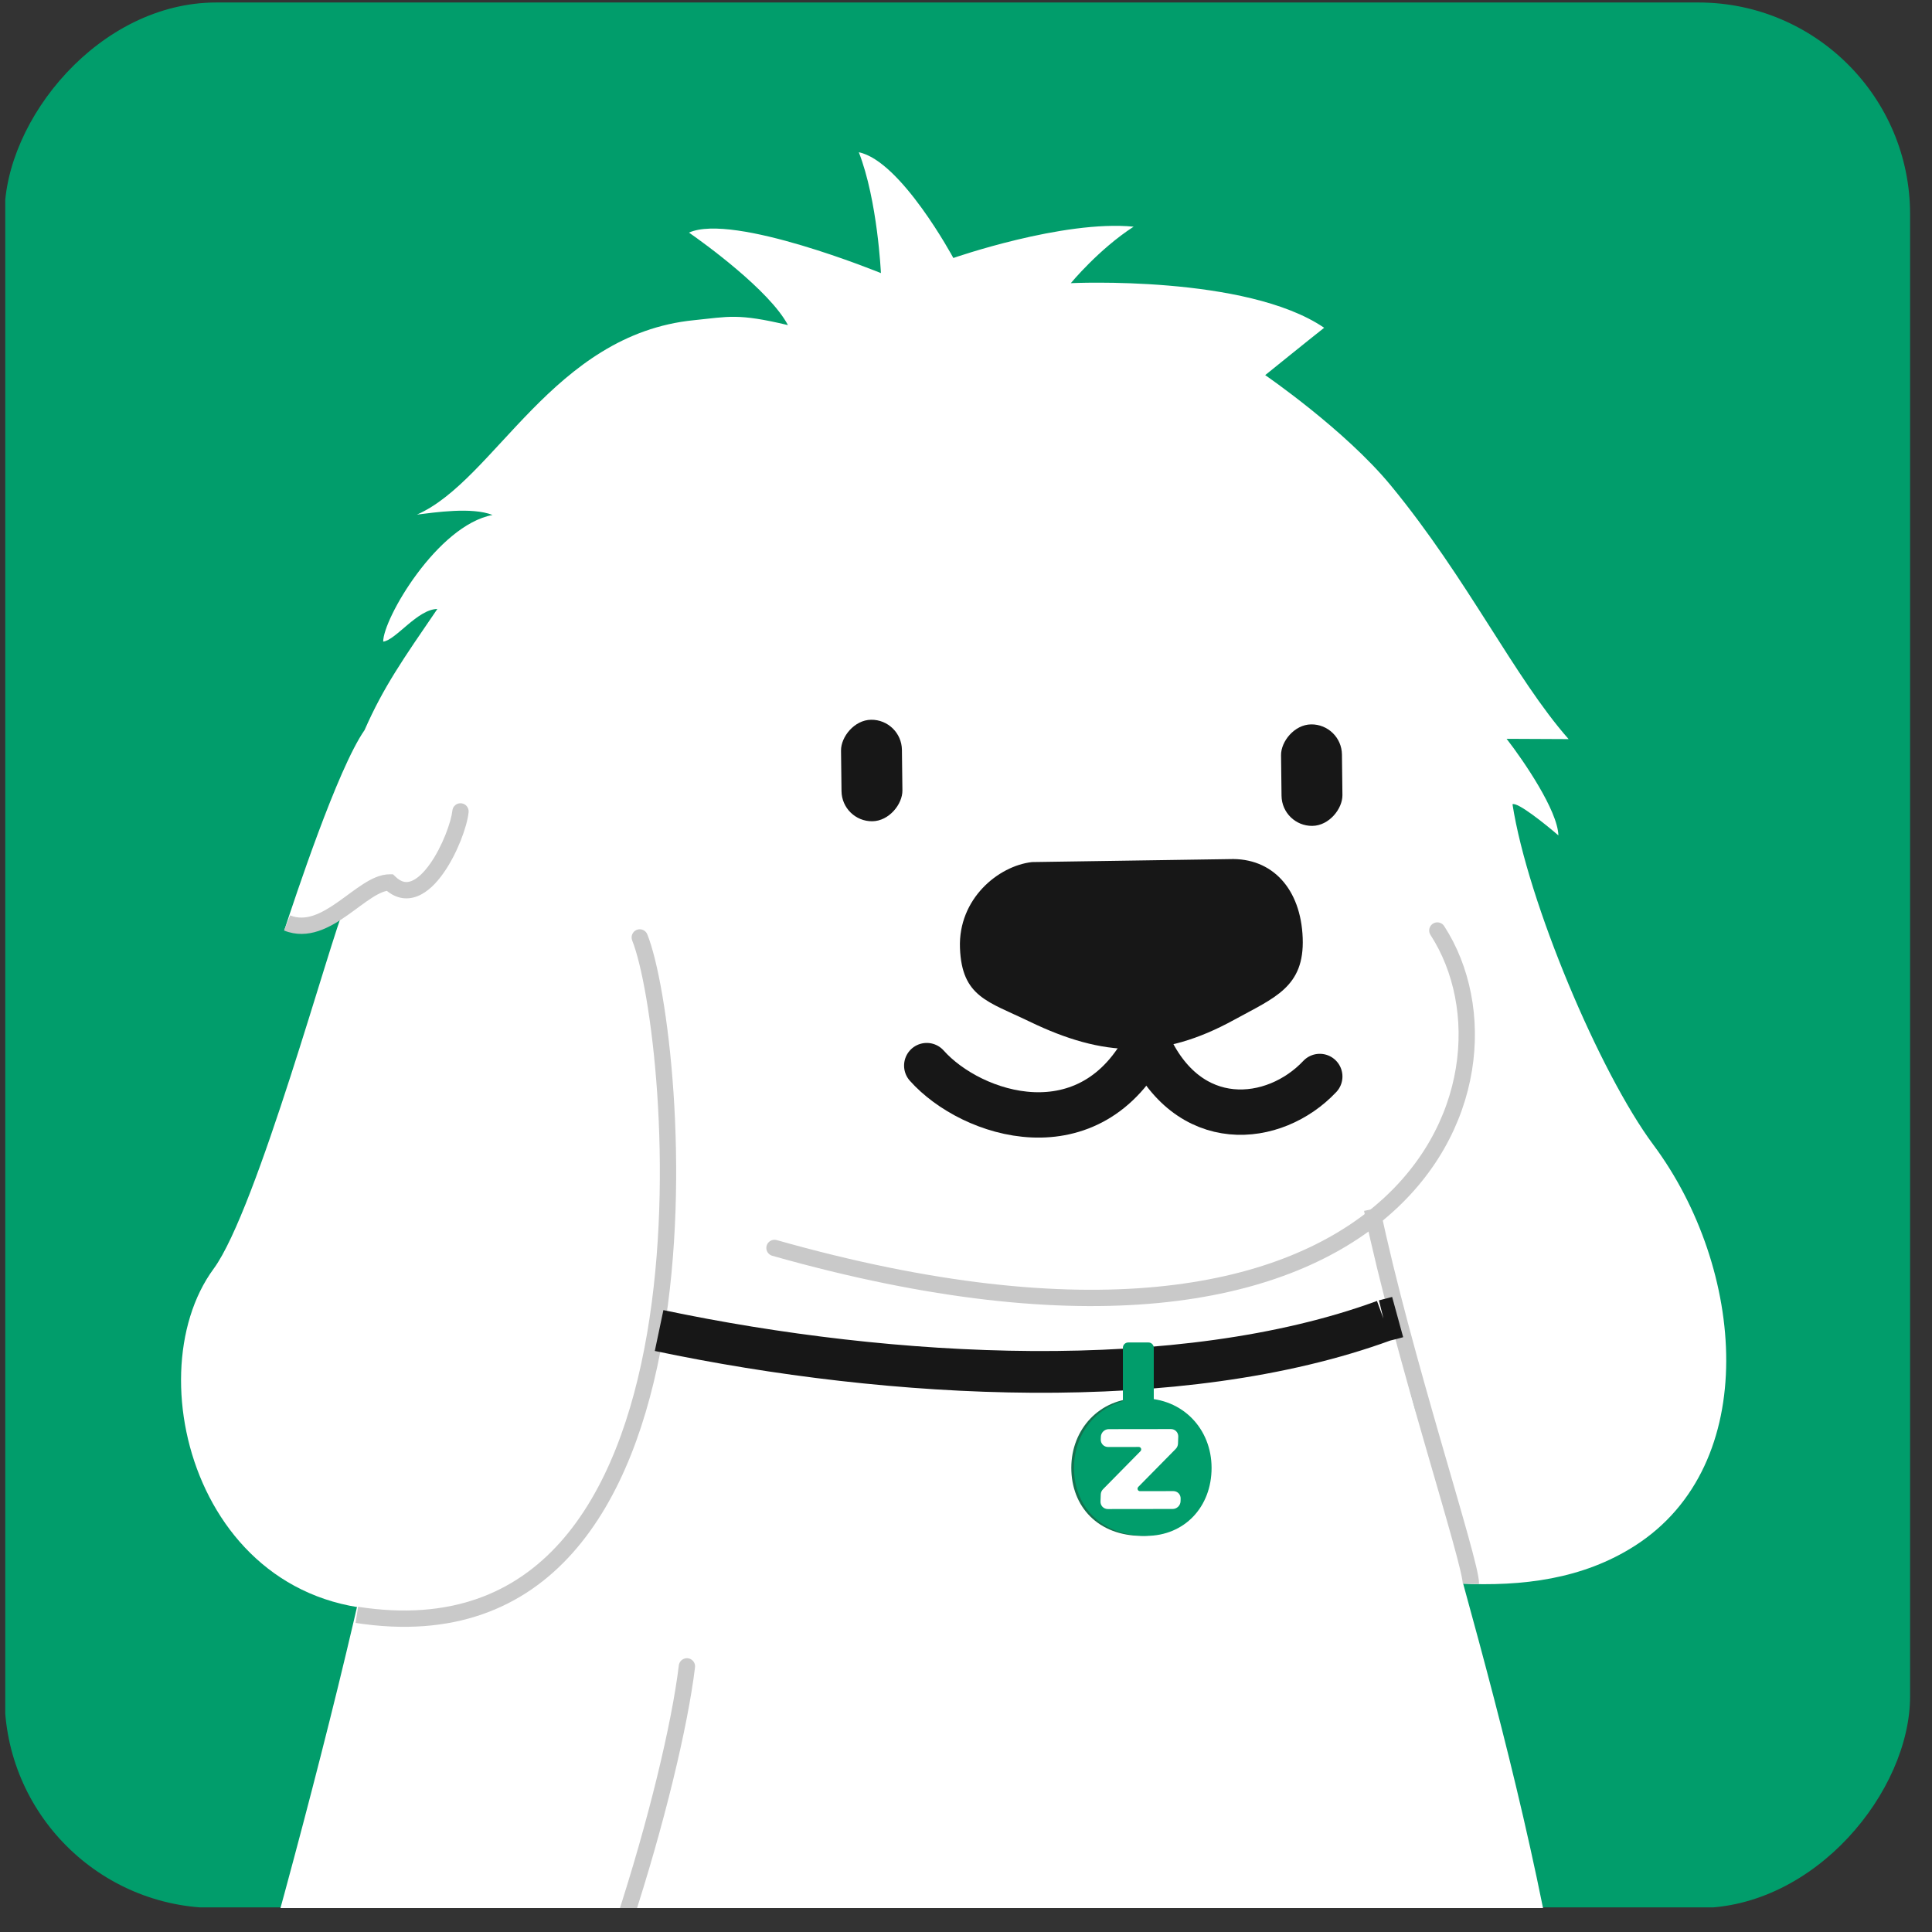 <svg width="73" height="73" viewBox="0 0 73 73" fill="none" xmlns="http://www.w3.org/2000/svg">
<rect x="0" y="0" width="73" height="73" fill="#333333" stroke="none"/>
<g clip-path="url(#clip0_17921_13784)">
<g style="mix-blend-mode:luminosity">
<g style="mix-blend-mode:luminosity">
<rect width="71.976" height="71.976" transform="matrix(-1 0 0 1 72.175 0.094)" fill="#019D6B"/>
</g>
</g>
<g clip-path="url(#clip1_17921_13784)">
<path d="M59.9 83.117C58.807 69.582 54.392 57.903 52.087 47.748L33.296 41.434L15.344 48.363C16.023 52.96 10.409 73.275 7.517 82.858L59.9 83.117Z" fill="white"/>
<path d="M25.955 62.963C25.422 67.383 22.409 77.777 19.177 82.526" stroke="#C9C9C9" stroke-width="0.616" stroke-linecap="round"/>
<path d="M56.927 27.916L59.27 27.927C57.224 25.608 55.459 21.874 52.554 18.347C50.817 16.237 47.805 14.174 47.805 14.174C47.805 14.174 49.475 12.824 50.033 12.385C47.097 10.381 40.461 10.699 40.461 10.699C40.461 10.699 41.517 9.416 42.834 8.565C40.166 8.303 36.022 9.748 36.022 9.748C36.022 9.748 34.049 6.081 32.45 5.753C33.161 7.574 33.285 10.319 33.285 10.319C33.285 10.319 27.71 8.035 26.033 8.789C26.577 9.165 29.079 10.972 29.772 12.284C27.866 11.83 27.539 11.966 26.223 12.098C20.884 12.63 18.709 18.148 15.754 19.444C16.434 19.363 17.826 19.149 18.61 19.458C16.52 19.854 14.473 23.387 14.479 24.243C14.95 24.193 15.779 23.016 16.525 23.01C15.233 24.901 14.491 25.955 13.775 27.586C12.747 29.06 11.145 33.935 10.738 35.16C10.904 34.903 12.341 34.433 13.039 34.23C12.505 35.398 9.714 45.709 8.073 47.939C4.989 52.13 7.704 61.774 16.091 60.759C22.8 59.947 24.765 51.94 25 48.491C28.747 49.896 31.257 49.556 35.126 48.867C38.996 48.179 44.619 48.503 46.695 48.734C48.38 48.921 50.353 49.132 52.254 48.411C53.279 51.539 54.127 57.325 55.168 59.836C57.538 59.948 59.802 59.666 61.767 58.411C66.582 55.335 65.938 47.913 62.472 43.257C60.449 40.539 57.724 34.086 57.149 30.389C57.336 30.294 58.383 31.134 58.883 31.565C58.859 30.631 57.569 28.743 56.927 27.916Z" fill="white"/>
<path d="M23.887 35.535C23.824 35.377 23.901 35.197 24.059 35.134C24.217 35.071 24.396 35.148 24.459 35.306L23.887 35.535ZM13.53 60.712C17.013 61.252 19.458 60.194 21.174 58.269C22.908 56.324 23.921 53.468 24.45 50.385C24.978 47.307 25.017 44.041 24.832 41.311C24.646 38.57 24.237 36.411 23.887 35.535L24.459 35.306C24.847 36.277 25.261 38.518 25.447 41.269C25.634 44.033 25.596 47.351 25.057 50.489C24.52 53.621 23.479 56.61 21.634 58.679C19.773 60.768 17.115 61.892 13.435 61.321L13.53 60.712Z" fill="#C9C9C9"/>
<path d="M17.093 30.628C17.11 30.458 17.261 30.335 17.43 30.352C17.6 30.369 17.723 30.52 17.706 30.69L17.093 30.628ZM14.725 33.343L14.726 33.035L14.85 33.036L14.939 33.122L14.725 33.343ZM17.706 30.69C17.677 30.971 17.566 31.366 17.404 31.771C17.24 32.18 17.017 32.623 16.75 32.999C16.489 33.368 16.16 33.71 15.774 33.862C15.574 33.941 15.357 33.969 15.131 33.92C14.908 33.87 14.7 33.749 14.51 33.565L14.939 33.122C15.065 33.244 15.174 33.298 15.264 33.318C15.353 33.338 15.446 33.329 15.548 33.289C15.767 33.203 16.009 32.978 16.247 32.643C16.479 32.316 16.681 31.918 16.831 31.542C16.983 31.162 17.072 30.828 17.093 30.628L17.706 30.69ZM14.723 33.652C14.557 33.651 14.342 33.738 14.052 33.924C13.76 34.111 13.478 34.337 13.128 34.583C12.483 35.036 11.645 35.526 10.734 35.16L10.963 34.588C11.539 34.819 12.115 34.541 12.774 34.078C13.076 33.866 13.419 33.597 13.72 33.405C14.023 33.211 14.369 33.034 14.726 33.035L14.723 33.652Z" fill="#C9C9C9"/>
<path d="M54.309 35.159C58.036 40.912 53.054 53.882 29.264 47.153" stroke="#C9C9C9" stroke-width="0.616" stroke-linecap="round"/>
<path d="M51.842 45.69C52.99 51.2 55.602 59.056 55.577 59.842" stroke="#C9C9C9" stroke-width="0.616"/>
<path d="M24.904 50.274C33.698 52.121 44.596 52.719 52.3 49.897M52.3 49.897C52.487 49.853 52.654 49.81 52.799 49.768L52.3 49.897Z" stroke="#171717" stroke-width="1.577"/>
<path d="M40.479 55.46C40.479 53.998 41.553 52.835 43.031 52.835C44.509 52.835 45.582 53.986 45.584 55.46C45.586 56.934 44.583 58.033 43.155 58.033C41.485 58.033 40.479 56.923 40.479 55.46Z" fill="#14724F"/>
<path d="M40.581 55.46C40.581 53.998 41.674 52.835 43.179 52.835C44.685 52.835 45.777 53.986 45.779 55.46C45.782 56.934 44.76 58.033 43.306 58.033C41.605 58.033 40.581 56.923 40.581 55.46Z" fill="#019D6B"/>
<path d="M44.334 56.341C44.493 56.341 44.616 56.469 44.61 56.628L44.607 56.728C44.601 56.887 44.467 57.016 44.309 57.016L41.859 57.019C41.7 57.019 41.576 56.89 41.582 56.732L41.592 56.466C41.595 56.388 41.629 56.314 41.687 56.26L43.088 54.837C43.152 54.777 43.114 54.673 43.028 54.673L41.869 54.674C41.71 54.675 41.586 54.546 41.592 54.388L41.596 54.287C41.602 54.129 41.735 54 41.894 54L44.243 53.997C44.402 53.997 44.526 54.125 44.52 54.284L44.51 54.55C44.507 54.628 44.472 54.702 44.415 54.756L43.014 56.178C42.95 56.238 42.988 56.343 43.074 56.343L44.334 56.341Z" fill="white"/>
<path d="M49.222 35.442C49.153 33.587 48.074 32.4 46.456 32.461L38.994 32.573C37.719 32.717 36.203 33.963 36.272 35.818C36.342 37.673 37.331 37.84 38.9 38.599C41.699 39.953 43.892 40.038 46.633 38.533C48.16 37.695 49.292 37.297 49.222 35.442Z" fill="#171717"/>
<rect width="2.301" height="3.835" rx="1.151" transform="matrix(-1 0.012 0.012 1 50.691 27.357)" fill="#171717"/>
<path d="M43.595 50.925C43.595 50.815 43.505 50.725 43.394 50.725H42.629C42.518 50.725 42.428 50.815 42.428 50.925V52.888C42.428 53.21 42.689 53.471 43.011 53.471C43.334 53.471 43.595 53.21 43.595 52.888V50.925Z" fill="#019D6B"/>
<rect width="2.301" height="3.835" rx="1.151" transform="matrix(-1 0.012 0.012 1 34.065 27.182)" fill="#171717"/>
<path d="M49.867 40.675C48.16 42.489 44.864 42.847 43.342 39.367" stroke="#171717" stroke-width="1.714" stroke-linecap="round"/>
<path d="M35.017 40.264C36.704 42.159 41.215 43.623 43.363 39.368" stroke="#171717" stroke-width="1.714" stroke-linecap="round"/>
</g>
</g>
<defs>
<clipPath id="clip0_17921_13784">
<rect width="72" height="72" rx="8" transform="matrix(-1 0 0 1 72.172 0.094)" fill="white"/>
</clipPath>
<clipPath id="clip1_17921_13784">
<rect width="66.462" height="72" fill="white" transform="matrix(-1 0 0 1 69.403 4.728)"/>
</clipPath>
</defs>
</svg>
